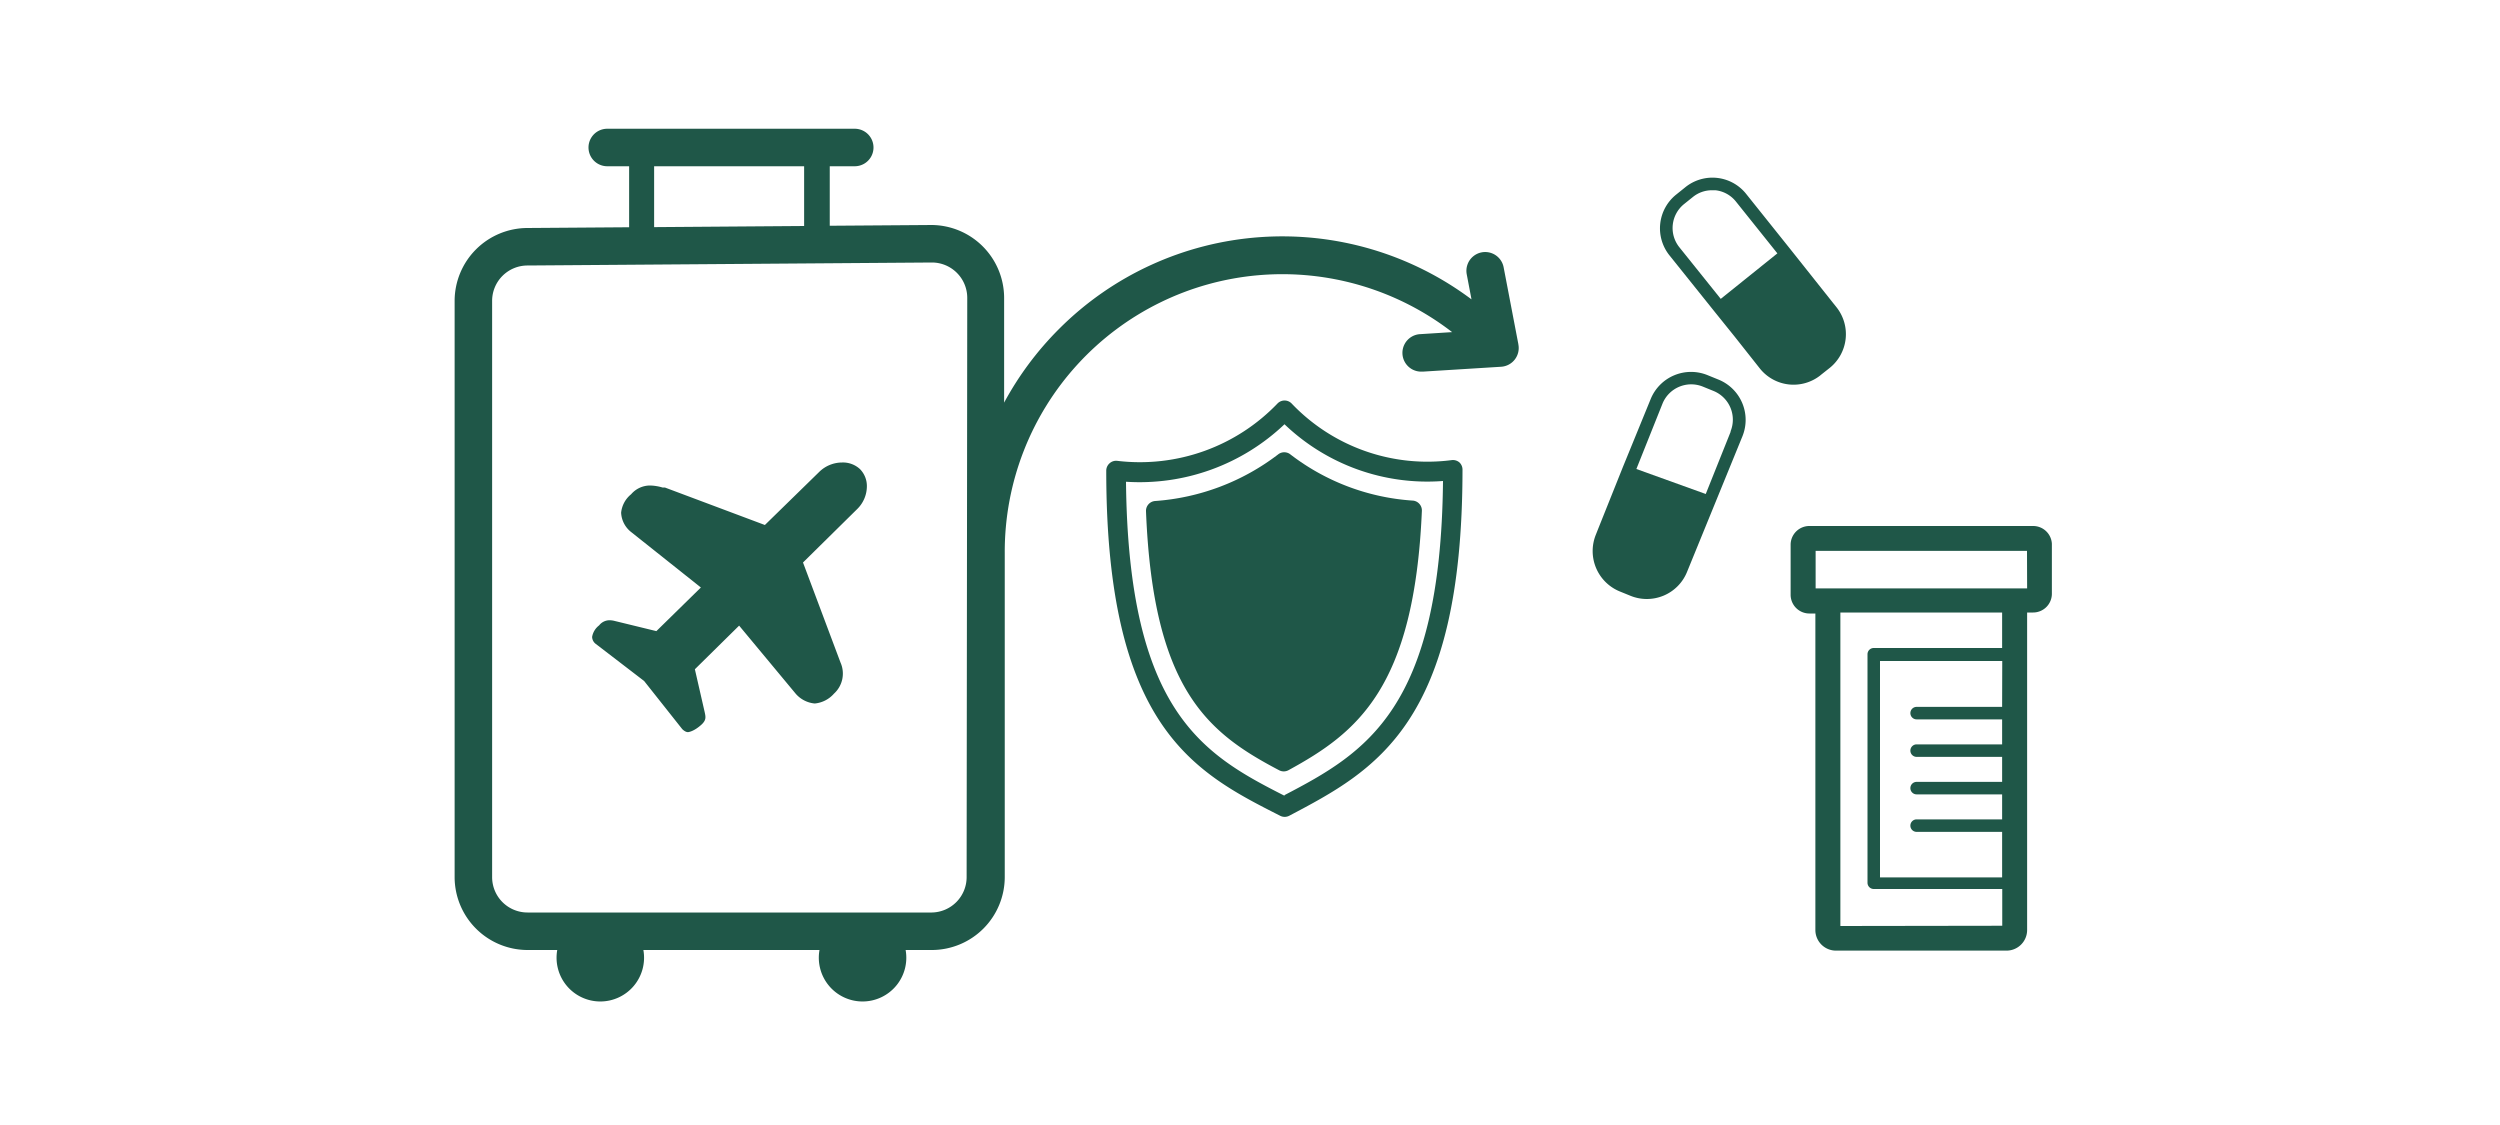<svg xmlns="http://www.w3.org/2000/svg" viewBox="0 0 200 90"><defs><style>.cls-1{fill:#1f5748;}</style></defs><title>protectWhatsImportant</title><g id="Protect_what_s_important" data-name="Protect what&apos;s important"><path class="cls-1" d="M145.66,30l.72-.57a3.46,3.46,0,0,0,.54-4.85l-.28-.35h0L143.28,20h0l-3.63-4.54A3.45,3.45,0,0,0,134.8,15l-.71.57a3.46,3.46,0,0,0-.54,4.85l3.63,4.53h0l1.61,2,2,2.53a3.45,3.45,0,0,0,4.85.54Zm-8-6.09-3.32-4.14a2.46,2.46,0,0,1,.38-3.44l.71-.57a2.42,2.42,0,0,1,1.52-.54l.28,0a2.43,2.43,0,0,1,1.64.9l3.32,4.15Z"/><path class="cls-1" d="M137.46,30.36l-.86-.35a3.49,3.49,0,0,0-4.54,1.9l-2.22,5.43-2,5h0l-.17.43a3.49,3.49,0,0,0,1.9,4.54l.86.35a3.46,3.46,0,0,0,1.31.26,3.5,3.5,0,0,0,1.35-.27,3.46,3.46,0,0,0,1.87-1.89l4.44-10.87A3.48,3.48,0,0,0,137.46,30.36Zm1,4.16-2,5-5.55-2L133,32.29a2.48,2.48,0,0,1,3.23-1.36l.86.35A2.48,2.48,0,0,1,138.44,34.52Z"/><path class="cls-1" d="M162.66,42.08H144.75a1.5,1.5,0,0,0-1.5,1.5v4a1.5,1.5,0,0,0,1.5,1.5h.48V74.4a1.65,1.65,0,0,0,1.65,1.65h13.64a1.65,1.65,0,0,0,1.65-1.65V49h.48a1.5,1.5,0,0,0,1.5-1.5v-4A1.5,1.5,0,0,0,162.66,42.08Zm-15.43,32V49h12.94v2.84H149.9a.5.5,0,0,0-.5.5V70.62a.5.5,0,0,0,.5.5h10.28v2.94Zm12.94-17.53h-6.84a.5.5,0,0,0,0,1h6.84v2h-6.84a.5.5,0,0,0,0,1h6.84v2h-6.84a.5.5,0,0,0,0,1h6.84v2h-6.84a.5.5,0,0,0,0,1h6.84v3.64H150.4V52.88h9.78Zm2-9.48H145.25v-3h16.91Z"/><path class="cls-1" d="M67.36,37a2.62,2.62,0,0,0-1.82.75L61.19,42l-8-3L53,39a3.85,3.85,0,0,0-1-.16,2,2,0,0,0-1.51.7,2.18,2.18,0,0,0-.8,1.48,2.09,2.09,0,0,0,.81,1.55L56.07,47l-3.56,3.49-3.36-.82a1.67,1.67,0,0,0-.4-.05,1.06,1.06,0,0,0-.82.41,1.47,1.47,0,0,0-.56.92.72.72,0,0,0,.25.53l3.91,3,3.05,3.85c.25.24.41.24.46.24s.49-.06,1.1-.62c.37-.36.32-.59.23-1l-.78-3.41,3.54-3.49,4.52,5.44a2.29,2.29,0,0,0,1.53.79,2.34,2.34,0,0,0,1.54-.79A2.17,2.17,0,0,0,67.24,53l-3-8,4.34-4.28a2.56,2.56,0,0,0,.77-1.8,1.93,1.93,0,0,0-.55-1.39A2,2,0,0,0,67.36,37Z"/><path class="cls-1" d="M121.47,27.54l-1.18-6.16a1.5,1.5,0,1,0-2.95.57l.38,2a25.24,25.24,0,0,0-33,2.37,25.33,25.33,0,0,0-4.39,5.89V23.83A5.84,5.84,0,0,0,74.55,18l-8.17.06V13.3h2a1.5,1.5,0,0,0,0-3H48.58a1.5,1.5,0,0,0,0,3h1.75v4.88l-8.13.06a5.84,5.84,0,0,0-5.83,5.83V70.17A5.84,5.84,0,0,0,42.2,76h2.38a3.5,3.5,0,1,0,6.89,0H65.56a3.5,3.5,0,1,0,6.89,0h2.1a5.84,5.84,0,0,0,5.83-5.83v-26s0,0,0,0a22.21,22.21,0,0,1,35.79-17.6l-2.52.16a1.5,1.5,0,0,0,.09,3h.09l6.26-.39a1.5,1.5,0,0,0,1.38-1.78ZM52.33,13.3h12v4.78l-12,.09Zm25,56.88A2.83,2.83,0,0,1,74.55,73H42.2a2.83,2.83,0,0,1-2.83-2.83V24.07a2.83,2.83,0,0,1,2.85-2.83L74.56,21a2.83,2.83,0,0,1,2.82,2.83Z"/><path class="cls-1" d="M116.76,37a.79.79,0,0,0-.63-.19,15,15,0,0,1-12.8-4.53.79.79,0,0,0-.56-.24h0a.79.79,0,0,0-.56.23,15.25,15.25,0,0,1-12.81,4.6.78.78,0,0,0-.63.19.79.79,0,0,0-.27.6c0,20.54,7.07,24.13,13.91,27.6a.78.78,0,0,0,.36.09.8.8,0,0,0,.37-.09C110,61.64,117,57.95,117,37.55A.79.79,0,0,0,116.76,37Zm-14,26.66c-6.47-3.29-12.49-6.68-12.68-25.12a16.81,16.81,0,0,0,12.68-4.6,16.52,16.52,0,0,0,12.68,4.54C115.26,56.75,109.23,60.23,102.76,63.61Z"/><path class="cls-1" d="M113.05,40.05a18,18,0,0,1-9.81-3.69.79.79,0,0,0-1,0,18.32,18.32,0,0,1-9.82,3.72.79.79,0,0,0-.74.82c.57,14.33,5,17.75,10.65,20.72a.79.79,0,0,0,.74,0c5.49-3,10.07-6.56,10.68-20.75A.79.79,0,0,0,113.05,40.05Z"/></g></svg>